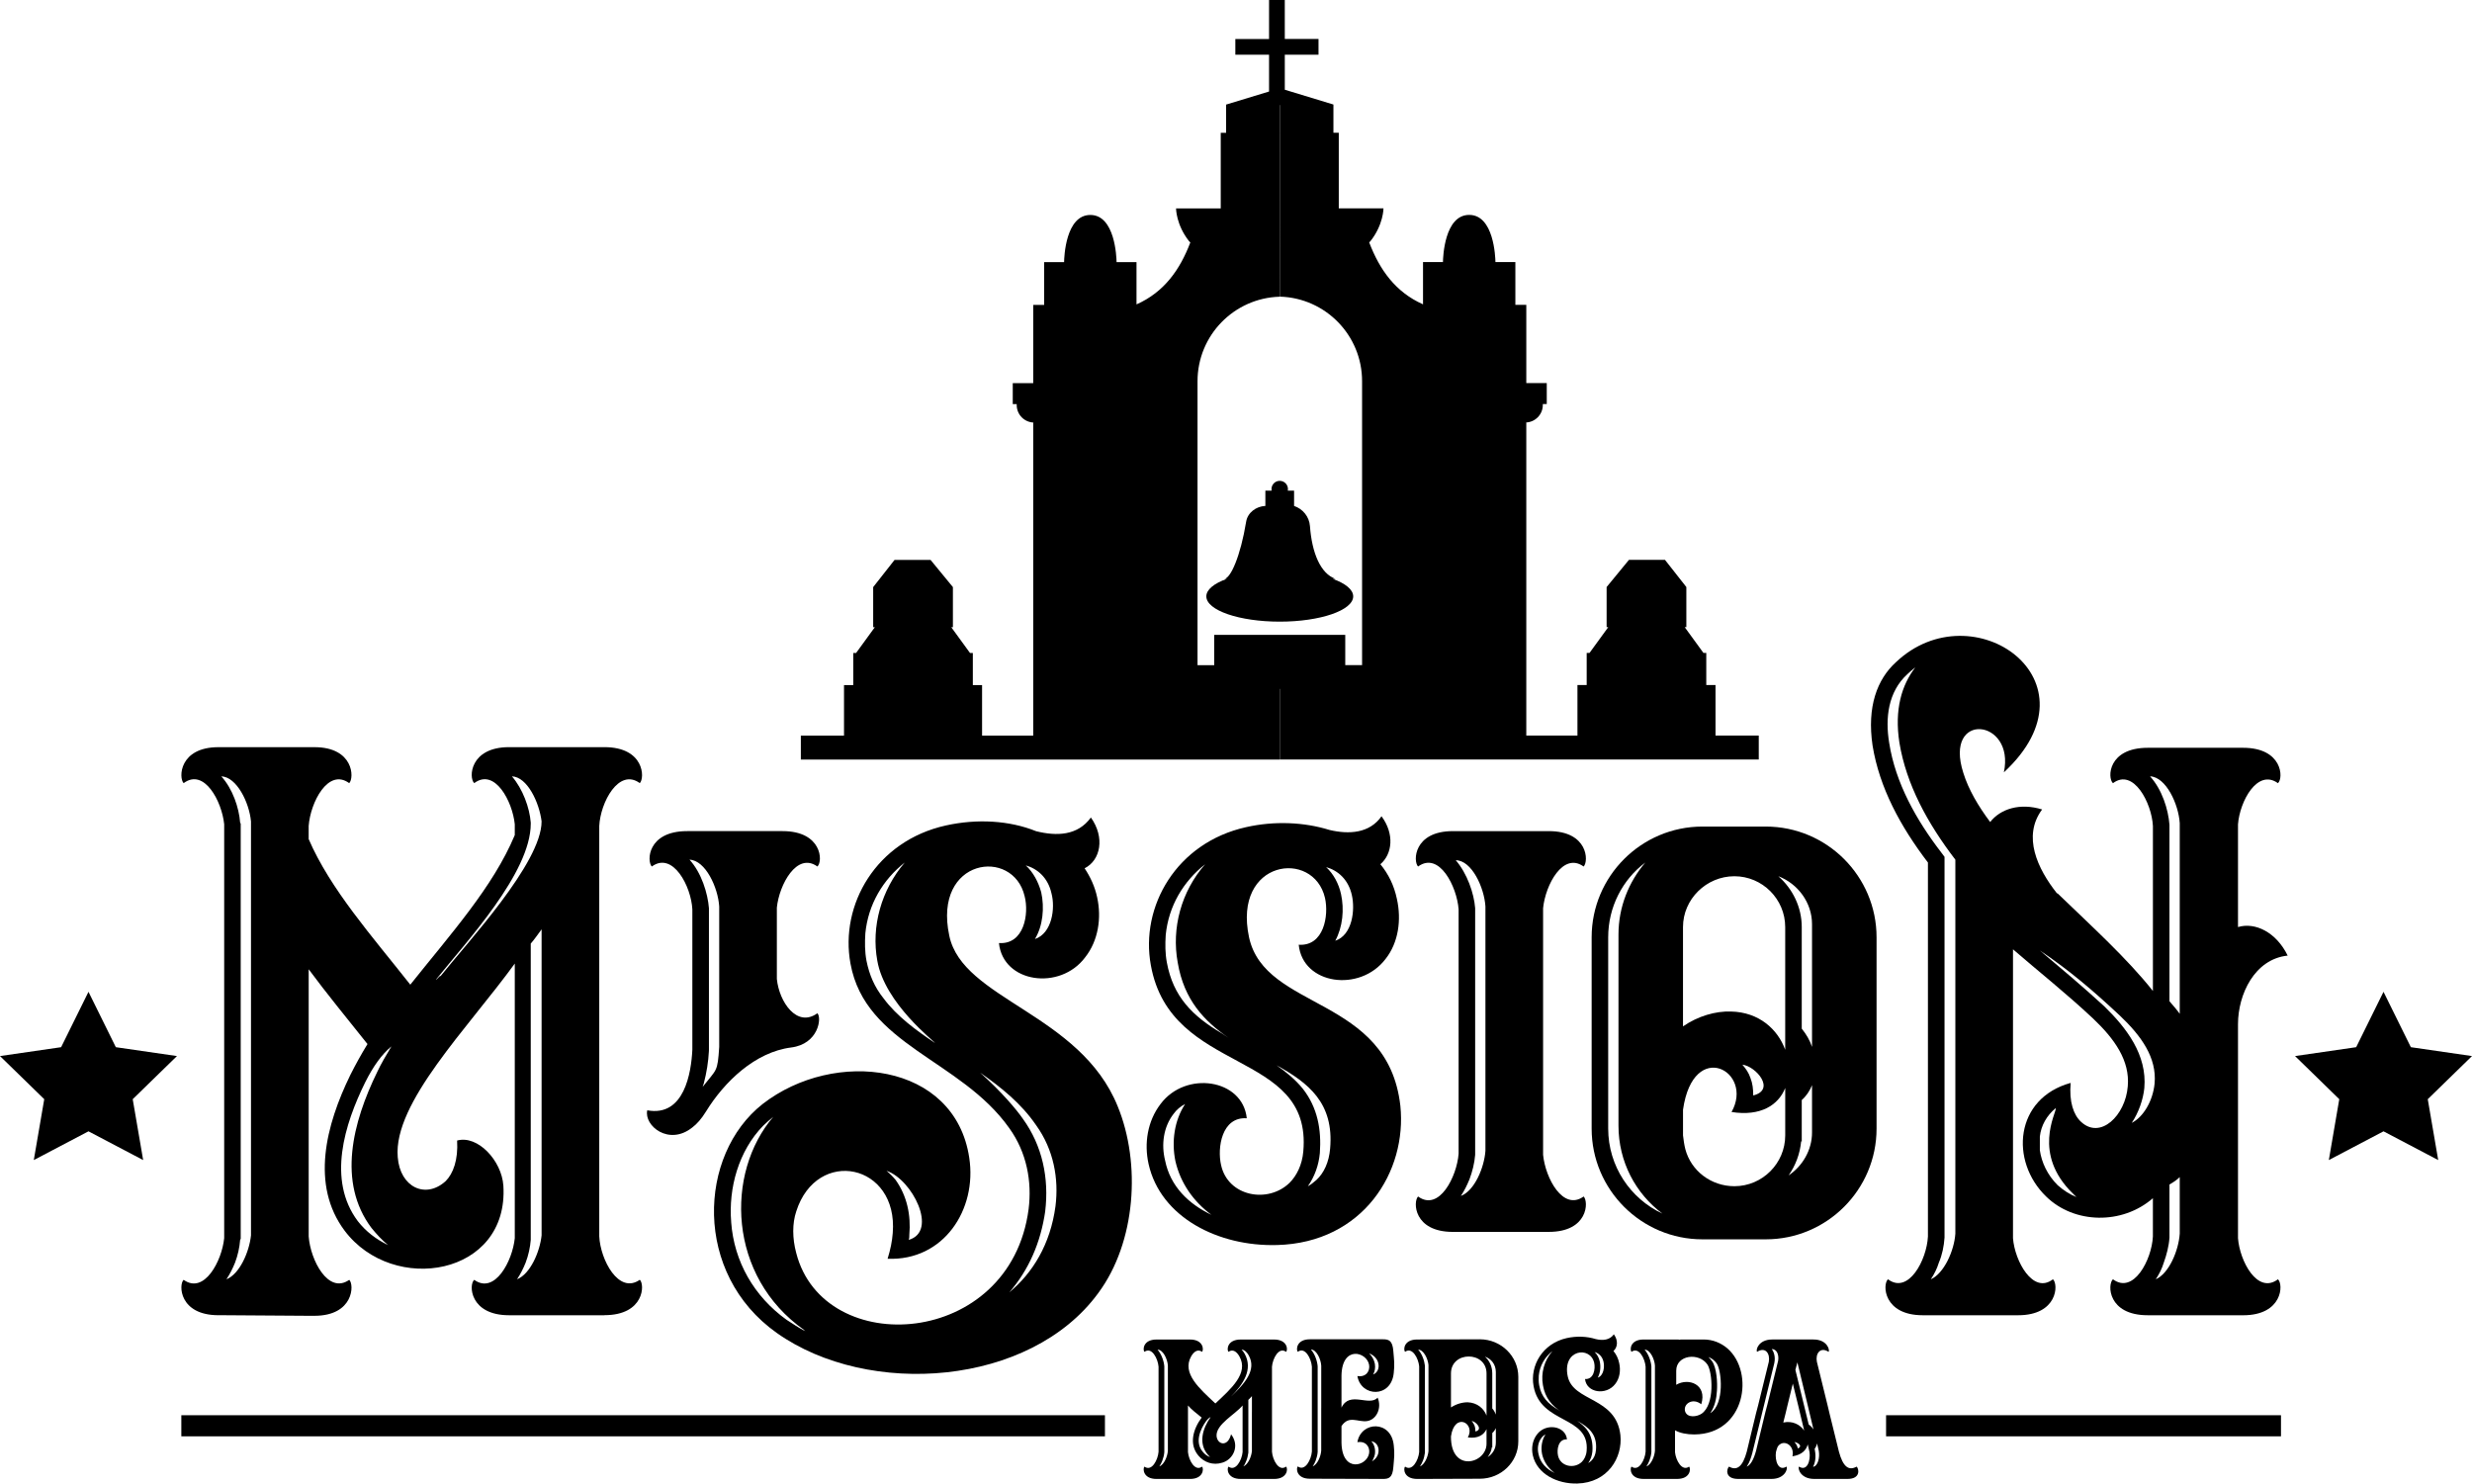 <?xml version="1.0" encoding="UTF-8"?>
<svg id="Layer_2" data-name="Layer 2" xmlns="http://www.w3.org/2000/svg" viewBox="0 0 1241.48 745.15">
  <defs>
    <style>
      .cls-1 {
        fill: #000;
        stroke-width: 0px;
      }
    </style>
  </defs>
  <g id="Layer_1-2" data-name="Layer 1">
    <g>
      <g>
        <path class="cls-1" d="M645.9,736.66c1,.9.8,6.19-6.08,6.19h-16.66c-6.98,0-7.08-5.29-6.19-6.19,3.59,2.59,6.68-3.19,7.08-7.28v-23.44c-3.69,4.49-13.47,9.48-13.07,15.36.4,4.39,5.69,5.69,7.28-.9,4.49,5.79,1.1,12.67-4.39,14.27-4.69,1.5-9.18-.2-11.97-3.49-4.99-5.79-2.6-13.57,1.6-19.15-2.59-2.1-5.29-4.19-6.88-6.09v23.44c.4,4.09,3.49,9.88,7.08,7.28.9.9.8,6.19-6.09,6.19h-16.76c-6.88,0-6.98-5.29-6.09-6.19,3.69,2.69,6.79-3.49,7.08-7.48v-42.7c-.3-3.99-3.39-10.18-7.08-7.48-.9-.9-.8-6.19,6.09-6.19h16.76c6.88,0,6.98,5.29,6.09,6.19-2.19-1.6-4.19,0-5.49,2.29-4.79,8.48,4.29,16.26,12.17,23.64,7.88-7.38,16.86-15.16,12.07-23.64-1.3-2.29-3.29-3.89-5.49-2.29-.9-.9-.8-6.19,6.19-6.19h16.66c6.88,0,7.08,5.29,6.08,6.19-3.69-2.69-6.78,3.49-7.08,7.48v42.7c.3,3.99,3.39,10.17,7.08,7.48ZM586.54,685.98c-.2-3.29-2.39-8.08-5.19-8.08,1.99,2.29,3.19,5.79,3.39,8.38v43.1c-.1,1.4-.5,2.99-1,4.29-.4,1-.9,2-1.5,2.89,2.4-.9,4.09-4.99,4.29-7.88v-42.7ZM604.1,729.27c1,1.2,2.19,2.1,3.59,2.59-.4-.4-.8-.8-1.1-1.2-4.89-5.69-2.59-13.27,1.4-18.85-.5.1-1.4.9-2.19,1.89-3.19,4.39-5.79,10.88-1.7,15.56ZM627.14,680.79c-.9-1.6-2.19-2.89-3.59-2.89.6.6,1.1,1.3,1.5,2,4.49,8.08-.9,15.56-6.79,21.55,6.79-6.48,12.97-13.27,8.88-20.65ZM628.74,709.22v-7.98c-.5.6-1.1,1.2-1.8,1.89v26.54c-.2,1.4-.5,2.79-1,3.99-.4,1-.8,2-1.5,2.89,2.29-.9,3.99-4.69,4.29-7.68v-19.65Z"/>
        <path class="cls-1" d="M699.97,725.88c.5,4.49.2,6.19-.2,10.97-.4,5.39-2.29,5.99-5.19,5.99l-35.72-.1h-1c-6.88,0-6.98-5.29-6.09-6.19,3.69,2.69,6.79-3.49,7.08-7.48v-42.6c-.3-4.09-3.39-10.18-7.08-7.48-.9-.9-.8-6.29,6.09-6.29h36.71c2.89,0,4.79.6,5.19,5.98.4,4.79.7,6.49.2,10.98-1.3,12.67-16.46,12.07-18.26,1.5,4.39.7,6.38-2.49,5.89-5.59-1.1-6.58-13.57-9.98-13.87,5.29v16.16c4.09-8.58,13.87-.4,18.16-4.99,2.19,5.09-.5,11.07-5.39,11.77-4.59.6-9.08-3.09-12.77,2.5v8.38c.3,15.26,12.77,11.87,13.87,5.29.5-3.09-1.5-6.29-5.89-5.59,1.8-10.57,16.96-11.17,18.26,1.5ZM663.55,707.23v-21.25c-.2-3.39-2.39-8.08-5.19-8.18,1.99,2.29,3.19,5.79,3.39,8.48v43c-.1,1.5-.5,2.99-1,4.39-.4,1-.9,2-1.5,2.89,2.4-1,4.09-4.99,4.29-7.98v-21.35ZM687.6,679.79c1.5,1.4,2.49,3.19,2.89,5.29.3,2,0,3.79-.9,5.29,2.19-.8,3.09-3.09,2.69-5.29-.4-2.49-2.39-4.49-4.69-5.29ZM688.69,723.89c1.5,1.6,2.19,3.99,1.8,6.58-.2.8-.4,1.6-.8,2.29-.2.5-.4.9-.7,1.3,1.7-1,2.99-2.59,3.29-4.59.4-2.49-.8-5.09-3.59-5.59Z"/>
        <path class="cls-1" d="M762.52,691.56v32.42c0,10.38-8.68,18.76-19.35,18.76s-20.25.1-30.43.1h-1c-6.88,0-6.98-5.29-6.09-6.19,3.59,2.59,6.69-3.19,7.08-7.28v-43.1c-.4-4.09-3.49-9.88-7.08-7.28-.9-.9-.8-6.19,6.09-6.19h1c10.18,0,20.25-.1,30.43-.1,10.67,0,19.35,8.48,19.35,18.86ZM717.42,685.68c-.3-3.29-2.49-7.78-5.19-7.78,1.99,2.19,3.09,5.49,3.39,8.08v43.7c-.2,1.4-.5,2.79-1,3.99-.4,1-.9,2-1.5,2.89,2.3-.9,3.99-4.69,4.29-7.68v-43.2ZM746.56,689.87c0-11.37-17.86-11.37-17.86,0v17.06c2.59-1.7,5.59-2.59,8.38-2.59,4.89.2,8.18,3.19,9.48,6.68v-21.15ZM746.56,717.8c-1.3,2.89-4.29,4.89-9.38,4.19,3.99-7.18-6.68-12.97-8.48-.5v.2c0,18.16,17.86,13.47,17.86,3.49v-7.38ZM740.97,719c3.99-.9.4-4.99-1.9-5.29.6.6,1,1.4,1.4,2.19.4,1,.5,2.1.5,3.09ZM751.24,689.27c0-4.09-2.39-6.78-5.49-7.88,2.29,2,3.69,4.99,3.69,8.48v17.56c.8.9,1.4,2,1.79,3.09v-21.25ZM751.24,717.3c-.4.9-1,1.79-1.79,2.49v7.38l-.2-.4c-.2,1.89-1,3.59-2.1,5.09,2.4-1.5,4.09-4.09,4.09-7.28v-7.28Z"/>
        <path class="cls-1" d="M792.25,745.14c-10.17.3-20.35-4.79-22.45-14.17-.8-3.59-.2-7.48,2.1-10.48,4.39-5.89,14.37-4.39,15.06,2.49-4.39-.3-5.19,5.19-4.49,8.18,1.2,5.49,8.18,6.78,11.97,3.09,1.2-1.2,2.19-3.09,2.39-5.49,1.6-17.96-23.15-13.17-26.64-32.52-1.9-10.28,4.49-21.45,16.66-24.14,4.89-1.1,10.08-.9,14.57.5,3.39.8,6.98.6,9.08-2.4,2.29,3.09,1.89,6.59-.2,8.38,1.4,1.7,2.4,3.69,2.89,6.09.8,3.59.3,7.58-2,10.48-4.49,5.88-14.46,4.49-15.16-2.49,4.39.3,5.29-5.09,4.59-8.18-2-8.58-16.16-6.68-13.27,6.88,2.79,12.87,24.24,10.18,26.44,29.43,1.2,11.47-6.48,23.94-21.55,24.34ZM780.77,739.85c-3.09-2.29-5.39-5.49-6.29-9.38-.7-3.39-.2-7.08,1.69-9.98-.8.4-1.5,1-2,1.69-1.79,2.29-2.19,5.39-1.5,8.18.9,4.49,4.09,7.58,8.08,9.48ZM783.77,708.92c-4.19-2.89-7.78-6.58-8.88-13.17-1.1-5.98.6-12.37,4.79-17.16-3.79,2.99-6.38,7.28-6.88,12.37-.1,1.6-.1,3.19.2,4.79,1.1,5.99,4.49,9.38,9.58,12.37.4.3.8.5,1.2.8ZM792.15,713.71c1.7,1.2,3.29,2.5,4.59,4.09,2.59,3.29,3.29,7.18,2.99,11.27-.2,2.1-.9,4.09-2.09,5.79.6-.3,1-.7,1.5-1.1,1.3-1.2,2.19-3.09,2.39-5.49.7-7.98-3.79-11.47-9.38-14.57ZM800.83,679.09c1.3,1.2,2.19,2.89,2.59,4.69.6,2.69.3,5.79-1,8.18,2.99-1,3.49-5.39,2.89-7.98-.6-2.69-2.39-4.29-4.49-4.89Z"/>
        <path class="cls-1" d="M851.01,720.5c-3.89,0-7.38-.7-9.78-2.1v11.07c.4,3.99,3.49,9.78,7.08,7.18.9.9.8,6.19-6.09,6.19h-16.76c-6.88,0-6.98-5.29-6.09-6.19,3.69,2.69,6.79-3.49,7.08-7.48v-42.7c-.3-3.99-3.39-10.18-7.08-7.48-.9-.9-.8-6.19,6.09-6.19h16.76c.4,0,.8,0,1.2.1.5-.1,1.1-.1,1.6-.1h10.57c4.59,0,8.68,1.7,11.97,4.49,13.77,12.07,8.98,43-16.56,43.2ZM831.15,685.98c-.2-3.29-2.39-8.08-5.19-8.08,1.99,2.29,3.19,5.79,3.39,8.38v43.1c-.1,1.4-.5,2.99-1,4.29-.4,1-.9,2-1.5,2.89,2.4-.9,4.09-4.99,4.29-7.88v-42.7ZM857.49,685.38c-4.19-6.19-15.66-4.89-15.66,3.09v7.08c6.19-3.69,15.66-.2,12.57,9.78-4.39-3.49-9.28-.1-8.08,3.69,1.2,3.29,5.88,2.59,8.18,1.1,6.88-4.59,5.49-21.05,2.99-24.74ZM862.18,684.88c-1.1-1.6-2.5-2.59-4.19-3.29.7.7,1.3,1.4,1.89,2.19,2.3,3.39,2.69,10.77,2.4,14.77-.2,3.79-1.1,8.08-3.39,11.27.1-.1.2-.2.3-.2,6.88-4.59,5.49-21.05,2.99-24.74Z"/>
        <path class="cls-1" d="M927.82,742.84h-16.66c-6.98,0-8.38-5.29-7.68-6.19,4.19,2.59,5.88-3.19,5.29-7.28l-.9-3.89c-.7,2.89-2.99,5.29-7.68,5.99,1.1-4.99-3.19-7.88-5.99-6.19-1.69,1-1.79,2.39-2.29,4.09-.6,4.09,1.1,9.88,5.29,7.28.8.9-.7,6.19-7.58,6.19h-16.66c-6.98,0-5.79-5.29-4.59-6.19,3.99,2.29,6.88-.1,8.88-7.48l4.69-19.45,1-3.79,5.39-21.95c.7-3.99-1.6-7.68-5.89-4.99-.8-.9.7-6.19,7.58-6.19h20.75c6.88,0,8.28,5.29,7.58,6.19-4.29-2.69-6.68,1-5.89,4.99l5.39,21.95.9,3.79,4.79,19.45c2,7.38,4.79,9.78,8.88,7.48,1.1.9,2.29,6.19-4.59,6.19ZM889.81,677.6c1.4,1.9,1.8,4.59,1.3,6.88v.1l-5.39,22.05-5.69,23.25c-.6,2.19-1.4,4.79-2.79,6.78,1.9-.8,3.49-3.49,4.69-7.98l4.69-19.45,1-3.79,5.39-21.95c.5-3.09-.7-5.89-3.19-5.89ZM906.08,718.5l-2.1-8.78-.9-3.79-2.69-10.97-2.69,10.97-.9,3.79-1.2,4.79c4.59-1,8.38,1,10.47,3.99ZM901.19,724.29c.2.2.3.3.4.5.7.8,1.1,1.79,1.4,2.79,2.6-1.5-.2-2.99-1.79-3.29ZM910.77,718l-2.1-8.78-.9-3.79-5.09-21.15-1,3.79,6.69,27.44c1,.7,1.79,1.5,2.39,2.49ZM913.46,728.88l-.9-3.89c-.2,1-.6,1.9-1.2,2.69.5,2.69.8,5.89-.8,9.08,2.49-.4,3.39-4.69,2.89-7.88Z"/>
      </g>
      <polygon class="cls-1" points="44.44 498.16 58.17 525.98 88.87 530.44 66.65 552.1 71.9 582.68 44.44 568.24 16.97 582.68 22.22 552.1 0 530.44 30.7 525.98 44.44 498.16"/>
      <polygon class="cls-1" points="1197.04 498.16 1210.77 525.98 1241.48 530.44 1219.26 552.1 1224.51 582.68 1197.04 568.24 1169.58 582.68 1174.82 552.1 1152.61 530.44 1183.31 525.98 1197.04 498.16"/>
      <g>
        <path class="cls-1" d="M861.56,369.46v-25.39h-4.64v-16.12h-1.42l-9.41-12.94h.82v-20.15l-10.74-13.67h-18.07l-11.23,13.67v20.15h.82l-9.41,12.94h-1.42v16.12h-4.64v25.39h-25.69v-157.25h-.51c4.87,0,8.81-3.94,8.81-8.81v-.47h1.98v-10.51h-10.28v-39.31h-5.49v-21.49h-10.01c-.04-2.52-.78-23.68-13.18-23.68s-13.14,21.16-13.18,23.68h-10.01v21.24c-13.92-6.18-21.86-17.48-27.04-31.14.22-.16.42-.33.57-.52,6.61-8.28,6.61-16.56,6.61-16.56h-22.45v-37.98h-2.69v-14.16l-24.42-7.43v-17.61h16.93v-7.9h-16.93V0h-7.9v19.59h-16.93v7.9h16.93v18.48l-21.57,6.56v14.16h-2.69v37.98h-22.45s0,8.28,6.61,16.56c.14.18.34.35.57.52-5.18,13.66-13.11,24.96-27.04,31.14v-21.24h-10.01c-.04-2.52-.78-23.68-13.18-23.68s-13.14,21.16-13.18,23.68h-10.01v21.49h-5.49v39.31h-10.28v10.51h1.98v.47c0,4.87,3.94,8.81,8.81,8.81h-.51v157.25h-25.69v-25.39h-4.64v-16.12h-1.42l-9.41-12.94h.82v-20.15l-11.23-13.67h-18.07l-10.74,13.67v20.15h.82l-9.41,12.94h-1.42v16.12h-4.64v25.39h-21.68v12.03h240.49v-47.43h-41.27v-142.6c0-23.06,18.37-41.81,41.27-42.46V52.77h.11v96.23c22.9.65,41.27,19.4,41.27,42.46v142.6h-41.27v47.43h240.49v-12.03h-21.68Z"/>
        <rect class="cls-1" x="609.8" y="318.88" width="65.81" height="27.13"/>
        <path class="cls-1" d="M669.29,290.74h1.44c-7.6-2.6-11.88-13.17-12.85-26.48-.34-4.72-3.57-8.67-7.97-10.13v-7.7h-3.16c.05-.25.08-.51.08-.78,0-2.28-1.85-4.13-4.13-4.13s-4.13,1.85-4.13,4.13c0,.27.03.52.08.78h-3.16v7.69c-4.62.2-8.9,3.33-9.65,7.91-2.81,17.17-7.85,28.84-11.16,28.72h1.44c-6.36,2.28-10.28,5.38-10.28,8.79,0,7.01,16.51,12.7,36.88,12.7s36.88-5.69,36.88-12.7c0-3.41-3.92-6.51-10.28-8.79Z"/>
      </g>
      <g>
        <path class="cls-1" d="M303.54,660.62h-47.88c-19.79,0-20.36-15.48-17.49-17.78,10.32,7.46,19.21-9.46,20.36-20.93v-137.93c-23.51,32.4-61.08,69.97-58.78,97.21,1.15,15.2,14.05,21.22,24.09,12.04,3.73-3.73,6.31-10.61,5.73-20.36,10.32-2.87,22.37,10.04,23.23,22.65,2.87,45.31-55.34,55.06-79.71,22.65-17.2-22.94-9.46-53.05,2.87-78.28,2.58-5.16,5.45-10.32,8.6-15.48-10.04-12.62-20.65-25.52-29.53-37.56v134.2c.86,11.76,9.75,29.25,20.36,21.79,2.58,2.29,2.29,18.06-17.49,18.06h-2.87l-42.44-.29h-2.87c-19.79,0-20.07-15.48-17.49-17.78,10.32,7.46,19.21-9.46,20.36-20.93v-207.89c-1.15-11.47-10.04-28.39-20.36-20.65-2.58-2.58-2.29-18.07,17.49-18.07h48.17c19.79,0,20.07,15.48,17.49,18.07-10.61-7.74-19.5,9.75-20.36,21.5v6.6c10.89,25.23,31.83,48.75,51.04,73.12,20.07-25.23,41.58-49.04,52.47-75.13v-5.45c-1.15-11.47-10.04-28.39-20.36-20.65-2.87-2.58-2.29-18.07,17.49-18.07h47.88c20.07,0,20.36,15.48,17.78,18.07-10.61-7.74-19.79,9.75-20.36,21.5v206.17c.57,11.76,9.75,29.25,20.36,21.79,2.58,2.29,2.29,17.78-17.78,17.78ZM126.05,412.59c-.86-9.46-7.17-22.37-14.91-22.65,5.73,6.31,8.89,15.77,9.46,23.23l.29.57v208.47l-.29.57c-.29,3.73-1.15,7.74-2.58,11.47-1.15,2.87-2.58,5.73-4.3,8.31,6.59-2.58,11.47-13.76,12.33-22.08v-207.89ZM189.42,538.47c2.01-4.3,4.59-8.6,7.17-12.9-4.87,4.01-9.18,10.04-13.19,18.07-10.32,20.93-19.21,49.03-3.73,69.68,4.01,5.16,9.17,9.17,15.2,12.04-3.15-2.58-5.74-5.45-8.32-8.6-17.2-22.94-9.46-53.05,2.87-78.28ZM272,412.59c-1.15-9.46-7.17-22.37-14.91-22.65,5.45,6.31,8.89,15.77,9.46,23.23v.57c0,24.66-32.4,59.36-47.6,78.28.29.29,2.01-2.29,2.29-1.72,13.19-16.63,50.75-56.77,50.75-77.71ZM272,466.78c-1.72,2.29-3.44,4.87-5.45,7.17v148.82c-.29,3.73-1.15,7.74-2.58,11.47-1.15,2.87-2.58,5.73-4.3,8.31,6.59-2.58,11.47-13.76,12.33-22.08v-153.69Z"/>
        <path class="cls-1" d="M390.15,491.73c1.15,11.47,10.04,24.66,20.36,17.2,2.29,2.29.57,15.48-13.19,17.2-18.07,2.29-33.55,17.2-42.73,32.12-2.29,3.73-4.59,6.31-6.88,8.03-11.76,9.46-24.37-.86-22.65-8.6,18.64,3.44,22.08-18.92,22.65-30.4v-70.54c-.57-11.47-9.75-29.25-20.36-21.51-2.58-2.58-2.29-17.78,17.78-17.78h47.89c19.79,0,20.36,15.2,17.49,17.78-10.32-7.46-19.21,9.18-20.36,20.65,0,41.58,0-5.45,0,35.84ZM356.03,527.29v.57c-.29,5.45-1.15,10.9-2.58,16.34l-.57,1.72c7.17-9.17,7.46-7.17,8.32-20.07v-70.54c-.57-9.46-6.88-23.23-14.91-23.51,6.02,6.6,9.17,16.92,9.75,24.37v71.11ZM551.01,450.73c2.29,10.32.57,21.79-6.02,30.11-12.62,16.92-41.29,12.9-43.3-7.17,12.62.86,15.2-14.62,12.9-23.51-5.74-24.66-46.16-19.21-37.85,19.79,6.6,32.12,65.67,39,84.59,85.74,11.76,28.68,9.17,68.25-9.75,93.77-34.12,46.74-115.27,52.76-161.44,20.07-42.15-29.82-39.57-89.46-7.17-114.98,36.13-28.1,96.63-20.93,103.8,26.95,4.02,26.09-12.9,51.9-41,50.75,1.43-4.59,2.29-8.89,2.58-12.9,2.87-34.98-38.14-43.3-48.46-10.89-2.01,6.02-2.01,13.48,0,20.93,13.76,53.62,107.53,47.89,116.7-22.08,1.72-13.77-.86-28.39-9.75-40.72-24.37-34.41-72.26-41.58-79.71-82.58-5.45-29.53,12.9-61.65,47.89-69.39,15.48-3.44,31.83-2.58,45.31,2.87,10.32,2.58,20.93,2.29,27.53-6.88,7.17,10.04,4.87,21.5-3.15,25.52,2.87,4.3,5.16,9.17,6.31,14.62ZM367.21,613.88c1.44,19.79,11.47,37.28,27.82,49.03,3.15,2.01,6.02,4.01,9.46,5.74-.29-.29-.57-.29-.57-.57-38.42-26.95-39.86-78.85-15.48-107.24l-.29.29c-1.72,1.43-3.44,2.87-4.87,4.3-12.33,12.62-17.49,31.26-16.06,48.46ZM454.38,433.23c-10.9,8.6-18.35,20.93-19.79,35.56-.29,4.59-.29,9.18.57,13.77,1.44,7.17,4.02,13.19,8.6,18.92,6.59,8.89,16.34,16.06,25.8,22.37,0-.57-25.23-19.79-28.96-41.29-3.15-17.2,2.01-35.56,13.77-49.32ZM456.68,620.19c0,.86,0,1.72-.29,2.58,14.91-4.3,1.72-30.4-11.18-34.7,1.72,1.43,3.16,2.87,4.59,4.59,5.74,8.03,7.74,17.78,6.88,27.53ZM524.92,608.44c-2.29,15.77-8.32,29.53-18.07,40.72,11.76-9.75,20.65-24.09,23.23-43.3,1.72-13.76-.86-28.39-9.75-40.72-7.46-10.9-17.49-18.92-28.1-26.38,10.9,9.75,18.35,18.64,21.5,23.23,9.75,13.48,13.19,29.82,11.18,46.45ZM528.07,448.72c-1.72-7.74-6.88-12.33-12.9-14.05,3.73,3.44,6.31,8.31,7.74,13.48,1.72,7.74.86,16.92-3.15,23.51,8.6-2.87,10.32-15.48,8.31-22.94Z"/>
        <path class="cls-1" d="M641.35,625.35c-29.25.86-58.49-13.76-64.52-40.72-2.29-10.32-.57-21.5,6.02-30.11,12.62-16.92,41.29-12.62,43.3,7.17-12.62-.86-14.91,14.91-12.9,23.51,3.44,15.77,23.51,19.5,34.41,8.89,3.44-3.44,6.31-8.89,6.88-15.77,4.59-51.61-66.52-37.85-76.56-93.48-5.45-29.54,12.9-61.65,47.88-69.39,14.05-3.16,28.96-2.58,41.86,1.43,9.75,2.29,20.07,1.72,26.1-6.88,6.6,8.89,5.45,18.93-.57,24.09,4.01,4.87,6.88,10.61,8.31,17.49,2.29,10.32.86,21.79-5.73,30.11-12.9,16.92-41.58,12.9-43.59-7.17,12.62.86,15.2-14.62,13.19-23.51-5.74-24.66-46.45-19.21-38.14,19.79,8.03,36.99,69.68,29.25,75.99,84.59,3.44,32.98-18.64,68.82-61.94,69.97ZM608.37,610.16c-8.89-6.59-15.48-15.77-18.06-26.95-2.01-9.75-.57-20.36,4.87-28.67-2.29,1.15-4.3,2.87-5.74,4.87-5.16,6.6-6.31,15.48-4.3,23.51,2.58,12.9,11.76,21.79,23.23,27.24ZM616.98,521.27c-12.04-8.31-22.37-18.92-25.52-37.85-3.15-17.2,1.72-35.56,13.77-49.32-10.9,8.6-18.35,20.93-19.79,35.56-.29,4.59-.29,9.18.57,13.76,3.15,17.2,12.9,26.95,27.53,35.56,1.15.86,2.29,1.44,3.44,2.29ZM641.06,535.03c4.87,3.44,9.46,7.17,13.19,11.76,7.46,9.46,9.46,20.65,8.6,32.4-.57,6.02-2.58,11.76-6.02,16.63,1.72-.86,2.87-2.01,4.3-3.15,3.73-3.44,6.31-8.89,6.88-15.77,2.01-22.94-10.9-32.98-26.95-41.86ZM666.01,435.53c3.73,3.44,6.31,8.32,7.46,13.48,1.72,7.74.86,16.63-2.87,23.51,8.6-2.87,10.04-15.48,8.32-22.94-1.72-7.74-6.88-12.33-12.9-14.05Z"/>
        <path class="cls-1" d="M777.84,618.76h-48.17c-19.79,0-20.07-15.2-17.49-17.78,10.61,7.74,19.5-10.04,20.36-21.5v-122.73c-.86-11.47-9.75-29.25-20.36-21.51-2.58-2.58-2.29-17.78,17.49-17.78h48.17c19.79,0,20.07,15.2,17.49,17.78-10.32-7.46-19.21,9.18-20.36,20.93v123.87c1.15,11.76,10.04,28.39,20.36,20.93,2.58,2.58,2.29,17.78-17.49,17.78ZM746.01,455.31c-.57-9.46-6.88-23.23-14.91-23.23,5.73,6.6,9.18,16.63,9.75,24.09v123.87c-.29,4.02-1.44,8.6-2.87,12.33-1.15,2.87-2.58,5.74-4.3,8.32,6.88-2.58,11.76-14.34,12.33-22.65v-122.73Z"/>
        <path class="cls-1" d="M942.44,470.8v96.06c0,30.68-24.95,55.63-55.63,55.63h-31.83c-30.68,0-55.63-24.95-55.63-55.63v-96.06c0-30.68,24.95-55.63,55.63-55.63h31.83c30.68,0,55.63,24.95,55.63,55.63ZM834.91,609.58c-13.48-10.04-22.08-26.09-22.08-44.16v-96.06c0-13.76,5.16-26.38,13.47-36.13-11.47,8.6-18.64,22.37-18.64,37.56v96.06c0,18.92,11.18,35.27,27.24,42.72ZM896.56,465.64c0-14.05-11.47-25.52-25.52-25.52s-25.81,11.47-25.81,25.52v49.89c7.46-5.16,16.35-7.74,24.09-7.46,14.05.29,23.51,8.89,27.24,19.21v-61.65ZM896.56,546.5c-3.44,8.6-12.33,14.34-26.95,12.04,11.47-20.36-19.21-37.28-24.37-1.15v12.9c.29,2.29.57,4.59,1.15,6.88,2.87,10.9,12.9,18.64,24.66,18.64,14.05,0,25.52-11.47,25.52-25.52v-23.8ZM880.5,550.23c11.47-2.87,1.43-14.62-5.45-15.48,1.72,2.01,3.16,4.02,4.02,6.6,1.15,2.87,1.43,5.73,1.43,8.89ZM910.03,464.2c0-10.9-7.17-20.36-16.92-24.09,7.17,6.31,11.76,15.48,11.76,25.52v51.04c2.29,2.87,4.02,5.73,5.16,9.17v-61.65ZM910.03,545.07c-1.15,2.87-2.87,5.45-5.16,7.46v20.93l-.29-.29c-.57,6.31-2.87,12.33-6.31,17.2,6.88-4.59,11.76-12.62,11.76-21.51v-23.8Z"/>
        <path class="cls-1" d="M1126.53,660.62h-47.89c-20.07,0-20.36-15.48-17.49-18.07,10.32,7.74,19.5-9.75,20.07-21.5v-19.21c-15.48,13.48-39.57,12.9-53.62-.86-18.35-17.78-15.77-49.32,12.33-57.06-.86,9.46,1.44,16.06,5.16,19.5,9.75,9.17,22.37-3.16,23.51-17.78,1.15-12.9-6.6-23.8-17.49-34.12-13.77-12.9-27.24-23.51-40.15-34.7v145.09c.86,11.47,10.04,28.39,20.07,20.64,2.87,2.58,2.29,18.07-17.49,18.07h-47.88c-19.79,0-20.36-15.48-17.49-18.07,10.32,7.74,19.5-9.75,20.07-21.5v-187.82c-13.77-18.06-24.37-37.56-27.81-58.78-2.87-19.5,2.29-33.26,11.76-41.86,38.43-36.42,104.09,9.18,54.19,55.34,5.74-26.95-30.39-30.97-20.36.29,2.58,8.31,7.46,16.63,13.48,24.66,5.16-6.6,14.91-9.75,26.09-6.31-10.04,13.48-2.29,29.82,7.46,42.15h.29c16.92,16.34,34.98,32.69,47.89,49.03v-82.87c-.57-11.47-9.75-29.25-20.07-21.5-2.87-2.58-2.58-17.78,17.49-17.78h47.89c19.79,0,20.36,15.2,17.49,17.78-10.32-7.46-19.21,9.17-20.07,20.65v51.61c8.6-2.58,19.21,2.58,24.95,14.34-16.63,1.72-24.95,19.5-24.95,34.41v107.53c.86,11.47,9.75,28.39,20.07,20.64,2.87,2.58,2.29,18.07-17.49,18.07ZM982.01,431.8c-14.05-18.35-24.66-37.85-28.1-58.78-2.58-16.63,1.15-28.96,8.03-37.85-1.43,1.15-2.87,2.29-4.01,3.44-9.75,8.89-11.18,22.08-9.17,34.41,3.15,20.36,13.76,39,26.09,55.06l1.72,2.29v191.26c-.29,4.3-1.15,8.6-2.87,12.62-.86,2.87-2.29,5.73-4.02,8.31,6.6-2.87,11.76-14.34,12.33-22.94v-187.82ZM1064.59,510.08c-13.19-12.33-25.23-22.65-40.14-32.69,10.89,9.18,21.79,18.35,32.4,28.1,11.18,10.9,21.51,24.37,20.07,41.01-.57,5.74-2.87,12.33-6.31,17.49,5.73-2.87,10.61-10.9,11.47-19.79,1.15-12.9-6.59-23.8-17.49-34.12ZM1042.8,601.27c-.57-.57-1.15-1.15-1.72-1.72-20.65-20.07-8.32-40.43-8.6-43.01-4.59,3.73-7.46,8.89-8.03,14.34v6.88c.86,6.02,3.73,12.33,8.89,17.49,2.87,2.58,6.02,4.59,9.46,6.02ZM1094.7,413.45c-.57-9.46-6.88-23.23-14.91-23.51,6.02,6.59,9.18,16.63,9.75,24.37v88.6c2.01,2.29,3.73,4.3,5.16,6.31v-95.77ZM1094.7,591.23c-1.43,1.43-3.16,2.58-5.16,3.73v26.67c-.29,4.3-1.43,8.6-2.87,12.62-.86,2.87-2.29,5.73-4.01,8.31,6.59-2.87,11.47-14.34,12.04-22.94v-28.39Z"/>
      </g>
      <rect class="cls-1" x="91.07" y="710.84" width="463.85" height="10.6"/>
      <rect class="cls-1" x="947.22" y="710.84" width="198.33" height="10.6"/>
    </g>
  </g>
</svg>